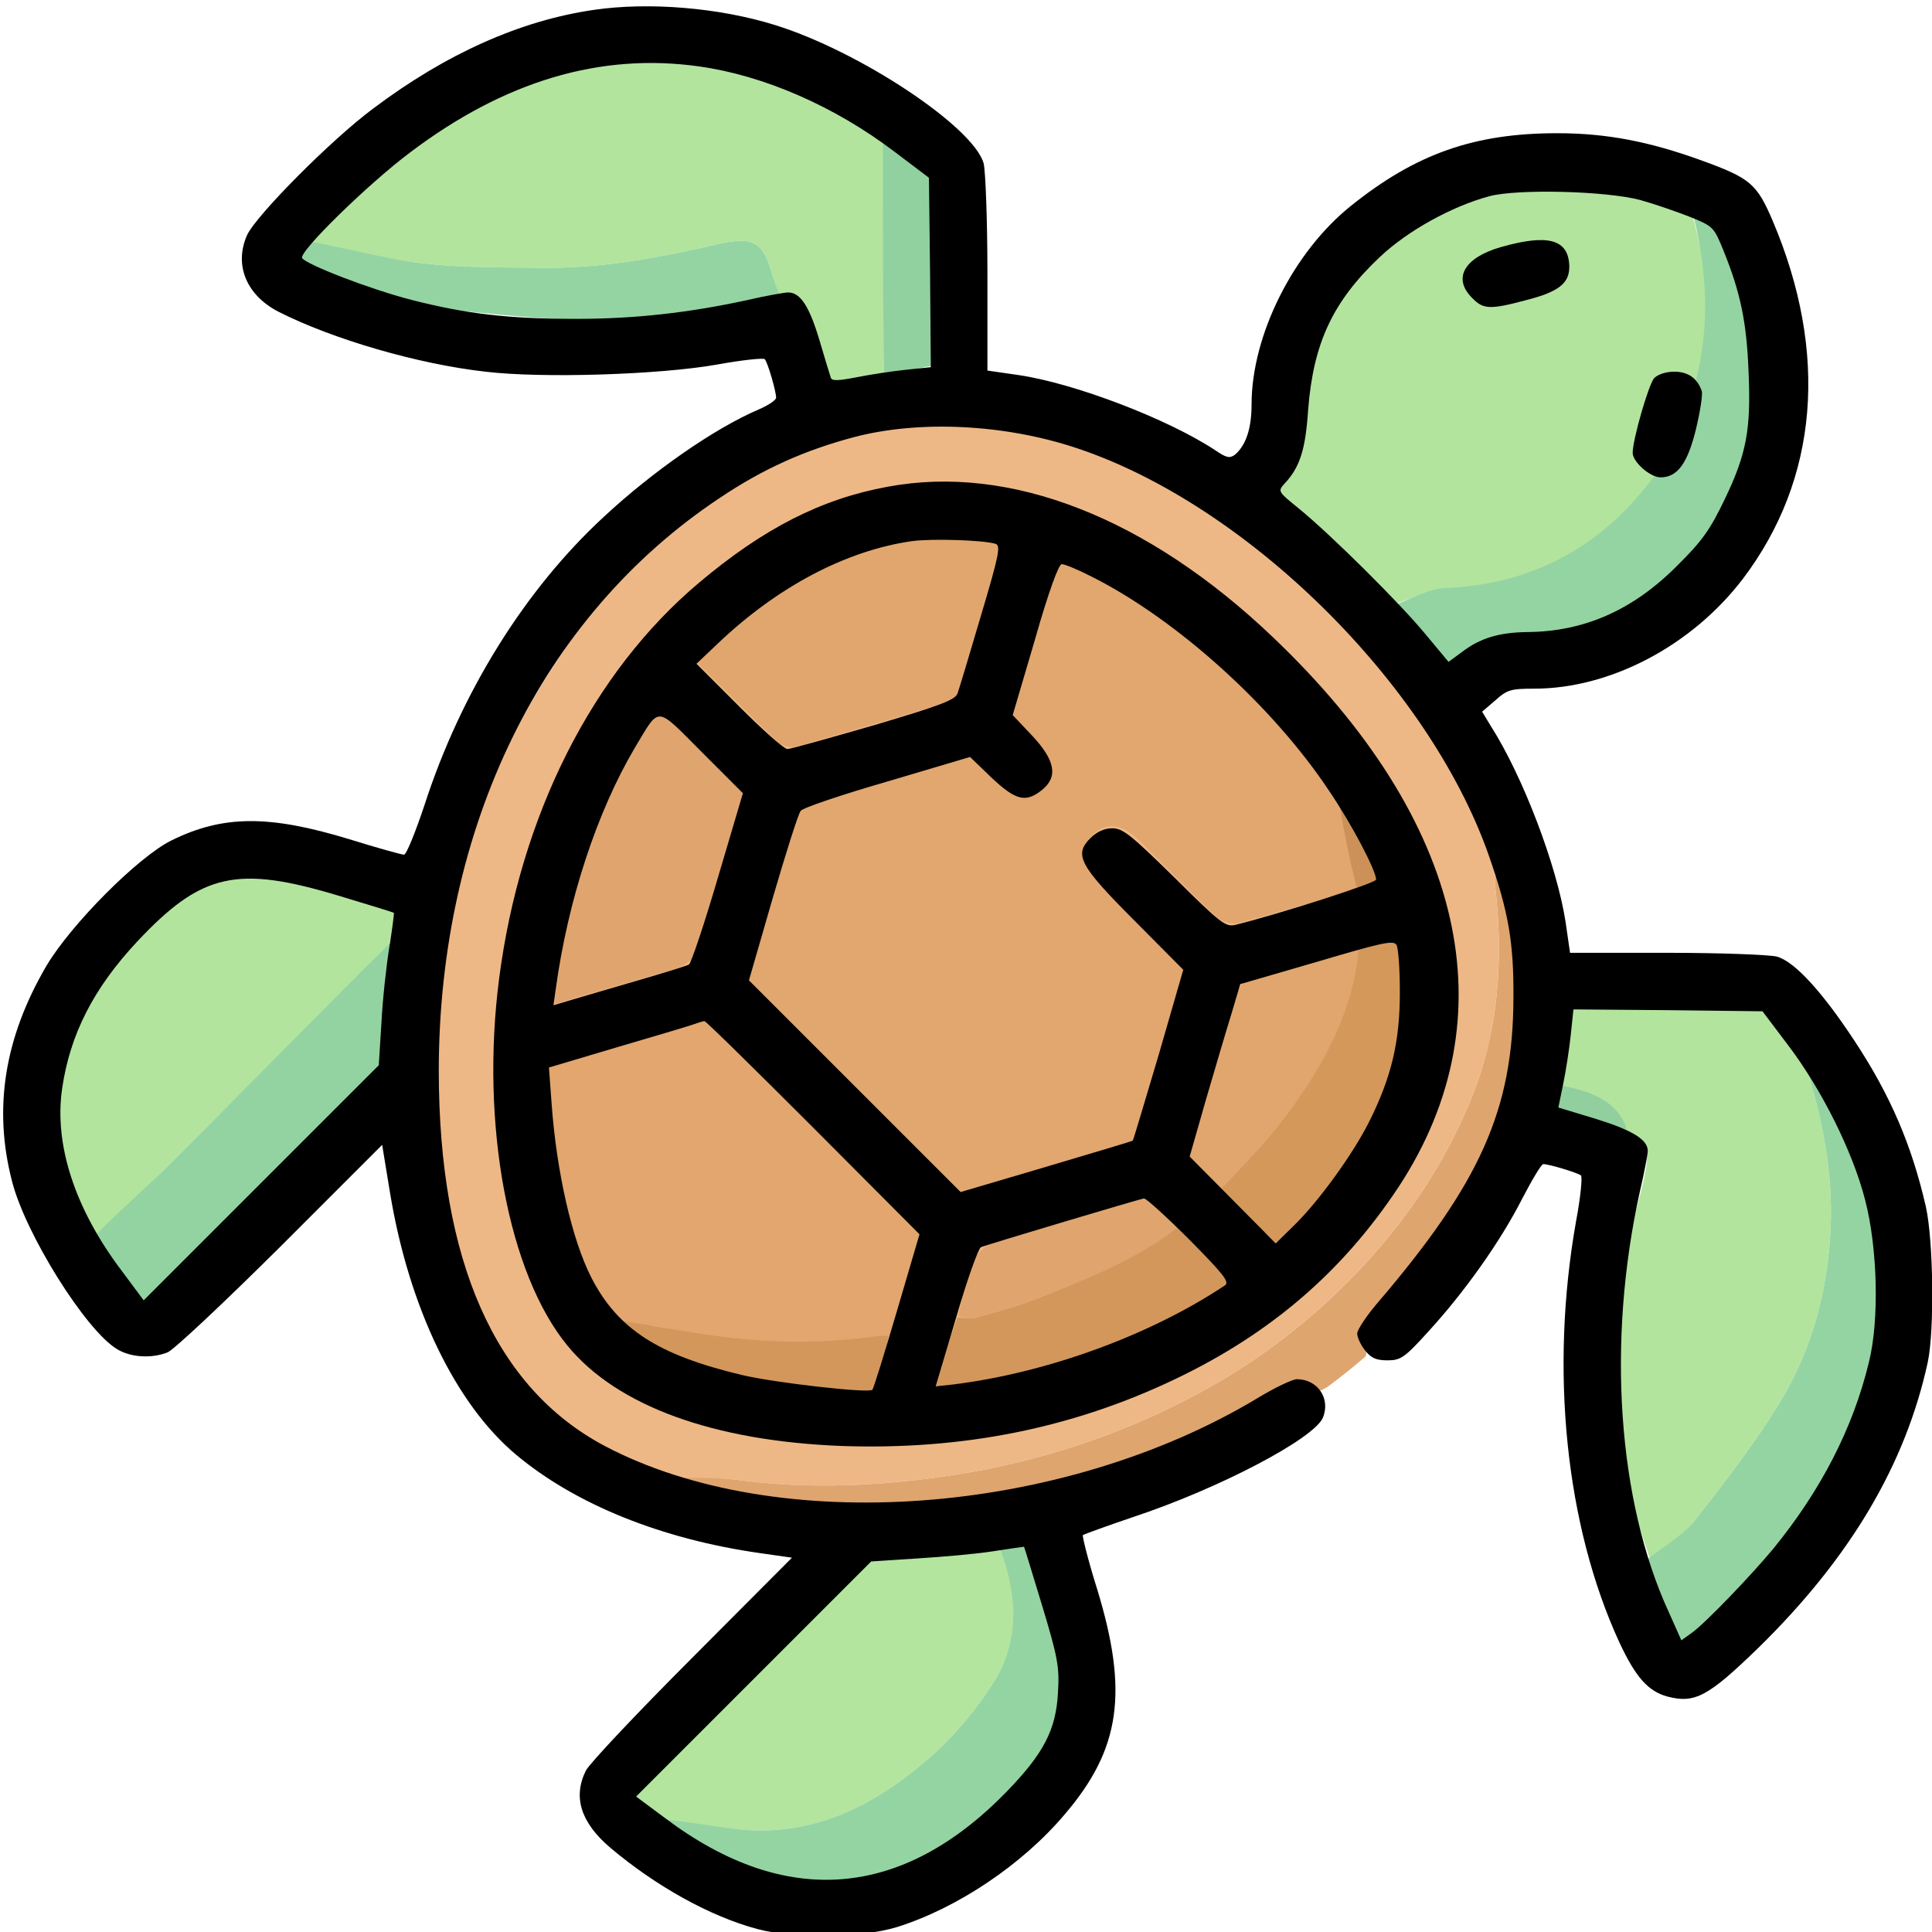 <?xml version="1.0" encoding="UTF-8" standalone="no"?>
<!DOCTYPE svg PUBLIC "-//W3C//DTD SVG 1.1//EN" "http://www.w3.org/Graphics/SVG/1.1/DTD/svg11.dtd">
<!-- Created with Vectornator (http://vectornator.io/) -->
<svg height="100%" stroke-miterlimit="10" style="fill-rule:nonzero;clip-rule:evenodd;stroke-linecap:round;stroke-linejoin:round;" version="1.1" viewBox="0 0 512 512" width="100%" xml:space="preserve" xmlns="http://www.w3.org/2000/svg" xmlns:vectornator="http://vectornator.io" xmlns:xlink="http://www.w3.org/1999/xlink">
<defs/>
<clipPath id="ArtboardFrame">
<rect height="512" width="512" x="0" y="0"/>
</clipPath>
<g clip-path="url(#ArtboardFrame)" id="Untitled" vectornator:layerName="Untitled">
<path d="M247.938 112.031C241.143 112.291 234.267 113.249 227.281 114.969C197.19 122.374 173.519 140.074 155.312 164.25C118.451 213.199 106.144 268.993 119.269 328.402C126.35 360.453 147.059 383.059 179.727 391.791C184.782 392.256 190.132 391.47 195.156 392.156C212.373 394.507 229.58 393.955 246.719 391.75C272.02 388.494 296.035 381.028 318.5 368.781C330.671 362.146 341.79 354.141 352 344.688C368.214 329.675 381.071 312.444 389.562 292C397.232 273.535 398.459 254.335 396.219 234.719C396.088 233.571 396.17 232.402 396.25 230.531C396.273 229.516 396.13 229.252 395.906 229.031C395.712 228.663 395.527 228.287 395.281 227.25C394.981 225.789 394.785 224.952 394.469 224.188C376.702 181.252 346.509 149.42 306.281 127.062C287.815 116.799 268.321 111.252 247.938 112.031Z" fill="#eeb886" fill-rule="nonzero" opacity="1" stroke="none"/>
<path d="M409.031 49.5C404.551 49.624 400.03 50.133 395.469 51.031C370.405 55.965 343.056 78.624 343.688 111.188C343.835 118.805 341.138 125.284 335.906 130.219C346.906 140.407 357.713 150.417 368.531 160.438C372.987 159.072 377.398 156.697 381.906 156.5C405.302 155.478 424.198 146.104 437.998 127.063C440.946 123.089 450.506 107.377 450.147 100.656C454.121 86.521 452.603 72.319 448.656 57.594C435.597 52.111 422.472 49.129 409.031 49.5Z" fill="#b2e49e" fill-rule="nonzero" opacity="1" stroke="none"/>
<path d="M235.044 99.289C230.859 100.23 222.976 101.756 218.149 102.841C216.468 97.128 213.998 91.3 212.338 85.652C211.018 81.158 210.523 79.18 204.976 79.177C204.192 78 205.205 74.802 204.997 73.999C202.356 63.849 199.893 62.483 189.863 64.782C174.454 68.314 158.928 71.231 143.024 70.975C132.722 70.809 122.348 70.978 112.146 69.794C102.324 68.655 91.756 66.398 82.035 64.392C99.082 44.934 119.69 28.676 144.641 20.579C173.458 11.229 200.467 16.54 226.036 31.666C228.61 33.188 232.019 34.656 234.736 37.026C234.956 57.747 235.036 79.297 235.044 99.289Z" fill="#b2e49e" fill-rule="nonzero" opacity="1" stroke="none"/>
<path d="M437.213 413.032C430.699 393.518 423.889 373.635 425.535 353.255C426.721 338.562 433.804 323.718 436.281 309.159C437.139 304.117 433.171 303.159 428.068 300.511C425.329 291.591 418.395 289.094 411.914 287.684C412.827 280.948 413.757 272.832 414.737 265.596C424.621 265.596 437.158 267.179 447.105 267.179C448.602 267.179 454.447 266.518 455.944 266.518C472.648 266.518 468.3 267.179 478.044 281.752C478.425 282.565 478.65 282.81 478.874 283.054C478.874 283.054 478.945 283.073 478.936 283.501C483.125 297.497 485.786 311.211 485.125 325.59C484.366 342.074 480.222 357.579 471.742 371.516C464.955 382.669 456.866 393.077 448.787 403.37C445.752 407.237 441.118 409.848 437.213 413.032Z" fill="#b2e49e" fill-rule="nonzero" opacity="1" stroke="none"/>
<path d="M25.112 328.383C9.603 305 13.193 275.392 33.092 252.62C39.429 245.368 45.949 238.192 55.212 234.434C61.873 231.732 68.765 230.939 75.713 232.797C85.45 235.401 95.096 238.348 104.998 241.211C104.449 244.533 103.966 247.448 102.995 250.851C83.215 270.524 63.934 289.721 44.625 308.889C38.506 314.963 31.273 322.352 25.112 328.383Z" fill="#b2e49e" fill-rule="nonzero" opacity="1" stroke="none"/>
<path d="M177.893 484.051C175.105 481.985 169.679 478.203 166.468 475.823C167.733 474.403 171.194 472.968 172.295 471.866C190.877 453.262 208.711 433.26 227.451 414.816C229.212 413.083 232.601 413.045 235.132 412.74C245.024 411.545 255.241 411.108 265.654 410.57C270.664 422.85 270.246 434.722 263.558 445.412C258.965 452.752 253.219 459.734 246.73 465.447C233.001 477.535 217.378 486.097 198.179 484.98C191.755 484.606 185.362 483.688 178.955 483.019C178.955 483.019 179.001 482.995 178.838 482.803C178.361 482.449 178.207 484.215 177.893 484.051Z" fill="#b3e59f" fill-rule="nonzero" opacity="1" stroke="none"/>
<path d="M434.978 414.579C438.87 411.036 445.752 407.237 448.787 403.37C456.866 393.077 464.955 382.669 471.742 371.516C480.222 357.579 484.366 342.074 485.125 325.59C485.786 311.211 483.125 297.497 478.923 283.534C497.144 310.045 503.313 338.989 492.956 370.392C484.331 396.544 466.816 420.619 445.849 439.217C442.817 431.74 437.781 421.819 434.978 414.579Z" fill="#94d4a2" fill-rule="nonzero" opacity="1" stroke="none"/>
<path d="M178.98 391.525C183.684 391.823 190.127 391.463 195.151 392.149C212.368 394.5 229.579 393.957 246.717 391.752C272.019 388.496 296.04 381.024 318.505 368.777C330.677 362.141 341.791 354.152 352.001 344.699C368.215 329.686 381.07 312.437 389.562 291.993C397.232 273.527 398.465 254.324 396.225 234.708C396.094 233.56 396.182 232.387 396.253 230.745C406.099 258.606 403.846 286.222 389.253 312.136C382.549 324.04 375.249 335.856 366.748 346.685C363.776 350.471 359.101 352.356 361.852 357.306C362.179 357.895 362.182 359.225 361.783 359.567C358.567 362.324 355.266 364.99 351.857 367.503C351.377 367.857 348.167 369.564 347.559 369.073C343.993 366.194 342.812 366.545 339.23 368.895C317.638 383.06 292.533 393.12 267.24 397.685C237.863 402.988 208.192 400.344 178.98 391.525Z" fill="#dfa56e" fill-rule="nonzero" opacity="1" stroke="none"/>
<path d="M449.521 100.506C453.065 86.28 452.4 72.126 448.876 57.661C453.083 58.033 455.281 60.758 456.783 64.651C464.77 85.358 468.665 106.505 459.797 127.676C449.369 152.568 431.059 167.545 402.891 167.963C395.481 168.074 389.109 170.407 383.866 176.1C379.282 170.737 374.85 165.55 370.3 160.048C374.539 158.375 378.852 156.023 383.262 155.827C406.142 154.811 424.606 144.922 438.496 126.016C441.598 124.813 444.126 124.518 444.828 122.842C447.846 115.635 452.694 108.817 449.521 100.506Z" fill="#94d4a2" fill-rule="nonzero" opacity="1" stroke="none"/>
<path d="M175.953 482.225C182.201 482.595 191.755 484.606 198.179 484.98C217.378 486.097 233.001 477.535 246.73 465.447C253.219 459.734 258.965 452.752 263.558 445.412C270.246 434.722 269.631 422.632 265.026 410.378C266.725 409.675 269.539 409.55 272.132 409.052C275.105 419.967 278.732 430.687 280.822 441.699C282.82 452.228 279.027 461.664 271.908 469.732C263.445 479.324 254.202 488.709 242.441 493.994C225.724 501.507 207.7 500.466 191.412 492.425C186.81 490.154 180.525 485.179 175.953 482.225Z" fill="#94d4a2" fill-rule="nonzero" opacity="1" stroke="none"/>
<path d="M24.794 327.912C30.896 321.548 38.506 314.963 44.625 308.889C63.934 289.721 84.984 268.076 104.574 248.736C104.187 258.362 101.781 270.595 100.985 280.367C100.889 281.546 100.183 282.907 99.334 283.759C79.602 303.564 59.812 323.311 40.019 343.056C39.688 343.386 38.322 345.482 37.312 346.069C33.333 340.565 28.824 333.736 24.794 327.912Z" fill="#93d3a2" fill-rule="nonzero" opacity="1" stroke="none"/>
<path d="M82.649 64.111C92.682 65.969 102.324 68.655 112.146 69.794C122.348 70.978 132.722 70.809 143.024 70.975C158.928 71.231 174.454 68.314 189.863 64.782C199.893 62.483 202.356 63.849 204.997 73.999C205.205 74.802 206.392 77.567 206.786 78.706C183.043 85.951 157.771 85.781 133.095 83.458C116.296 81.876 99.099 80.25 83.766 73.075C82.129 72.309 79.684 69.804 77.643 68.751C78.713 67.392 81.469 65.362 82.649 64.111Z" fill="#94d4a2" fill-rule="nonzero" opacity="1" stroke="none"/>
<path d="M234.351 99.758C233.895 79.714 233.991 58.019 233.981 37.566C234.414 37.328 234.858 37.533 235.283 37.775C243.898 42.68 250.769 42.658 249.689 53.416C248.483 65.442 246.797 84.231 246.797 97.034C242.711 97.403 238.703 99.459 234.351 99.758Z" fill="#91d1a0" fill-rule="nonzero" opacity="1" stroke="none"/>
<path d="M411.837 287.356C418.502 288.479 428.554 290.561 431.05 299.243C425.343 298.057 413.161 293.601 411.473 293.511C409.784 293.422 411.374 289.19 411.837 287.356Z" fill="#91cf9e" fill-rule="nonzero" opacity="1" stroke="none"/>
<path d="M177.857 482.374C178.047 482.285 178.361 482.449 178.836 482.829C178.658 482.906 178.32 482.767 177.857 482.374Z" fill="#94d4a2" fill-rule="nonzero" opacity="1" stroke="none"/>
<path d="M395.938 228.692C395.72 228.648 395.526 228.279 395.326 227.595C395.535 227.641 395.748 228.004 395.938 228.692Z" fill="#dfa56e" fill-rule="nonzero" opacity="1" stroke="none"/>
<path d="M478.857 282.787C478.65 282.81 478.425 282.565 478.126 282.079C478.315 282.065 478.577 282.292 478.857 282.787Z" fill="#94d4a2" fill-rule="nonzero" opacity="1" stroke="none"/>
<path d="M359.917 235.523C349.577 238.623 338.582 241.822 328.161 244.62C326.427 245.086 323.605 244.167 322.235 242.879C315.202 236.264 308.505 229.293 301.638 222.5C297.428 218.336 293.169 217.857 289.823 221.025C286.307 224.352 286.737 228.774 291.127 233.209C297.806 239.955 304.457 246.733 311.301 253.31C313.486 255.409 314.099 257.192 313.159 260.223C309.219 272.918 309.405 285.477 305.398 298.15C304.801 300.037 302.062 306.12 300.133 306.734C287.465 310.762 264.959 315.237 266.617 317.723C268.275 320.209 252.59 317.761 250.583 315.737C233.694 298.71 214.899 280.368 197.88 263.472C195.901 261.507 194.769 258.761 195.67 255.871C199.529 243.499 207.049 230.601 210.526 218.116C211.485 214.671 213.156 212.847 216.669 211.873C229.158 208.412 241.591 204.736 253.966 200.885C256.76 200.016 258.59 200.28 260.47 202.501C262.292 204.654 264.351 206.639 266.494 208.478C269.857 211.365 273.985 211.266 276.863 208.452C279.714 205.666 275.515 203.722 272.823 200.293C272.617 200.031 271.335 198.277 271.065 198.11C262.545 192.838 268.73 185.103 271.839 176.852C275.284 167.705 277.533 158.108 280.561 147.831C312.242 161.763 336.17 184.005 354.853 212.839C356.228 220.769 358.421 228.173 359.917 235.523Z" fill="#e2a66f" fill-rule="nonzero" opacity="1" stroke="none"/>
<path d="M163.101 351.96C159.776 347.267 154.611 341.996 152.094 336.904C145.213 322.983 143.015 298.044 144.202 282.047C157.269 278.16 172.571 274.112 185.824 270.366C187.016 270.029 189.052 270.907 190.039 271.884C207.435 289.122 224.77 306.423 241.951 323.875C243.117 325.06 245.634 327.117 245.204 328.776C243.122 336.814 239.69 345.589 236.703 353.884C235.082 354.245 233.053 353.969 232.069 354.105C218.026 356.043 203.971 355.946 189.954 354.046C184.523 353.309 179.121 352.357 173.719 351.401C171.114 350.939 165.709 352.4 163.101 351.96Z" fill="#e2a66e" fill-rule="nonzero" opacity="1" stroke="none"/>
<path d="M212.9 152.843C231.109 142.83 251.238 139.491 265.968 144.17C262.088 157.313 258.244 170.484 254.235 183.604C253.931 184.598 252.571 185.643 251.492 185.969C237.969 190.052 224.427 194.076 210.825 197.885C209.449 198.27 207.182 197.653 206.128 196.657C198.994 189.91 192.074 182.936 184.769 175.723C193.076 166.592 202.236 159.097 212.9 152.843Z" fill="#e1a66e" fill-rule="nonzero" opacity="1" stroke="none"/>
<path d="M171.799 258.839C163.435 261.26 155.462 263.586 146.917 266.079C149.933 237.421 158.4 211.225 175.302 187.045C182.473 194.273 189.401 201.109 196.081 208.178C196.905 209.05 196.851 211.296 196.454 212.692C192.724 225.809 188.929 238.909 184.864 251.924C184.347 253.581 182.403 255.19 180.724 255.996C178.055 257.277 175.052 257.864 171.799 258.839Z" fill="#e0a56e" fill-rule="nonzero" opacity="1" stroke="none"/>
<path d="M358.883 251.517C362.482 250.403 366.081 249.29 369.64 248.188C378.51 269.58 363.708 307.817 338.062 329.335C333.442 324.504 326.964 320.998 322.445 315.631C326.944 310.585 333.391 304.882 337.367 300.015C348.939 285.848 356.937 270 358.883 251.517Z" fill="#d4985b" fill-rule="nonzero" opacity="1" stroke="none"/>
<path d="M311.942 324.162C316.553 329.142 322.665 334.927 327.564 340.219C304.639 356.379 276.513 365.747 247.64 368.94C249.457 362.561 251.551 354.98 253.722 349.144C255.645 349.19 257.158 349.629 258.444 349.264C264.011 347.686 269.634 346.184 275.014 344.083C288.122 338.965 300.874 333.1 311.942 324.162Z" fill="#d3975b" fill-rule="nonzero" opacity="1" stroke="none"/>
<path d="M360.096 251.206C358.545 269.619 348.939 285.848 337.367 300.015C333.391 304.882 327.292 311.344 322.65 316.084C315.319 311.811 310.001 308.003 313.25 299.657C317.266 289.339 324.596 274.705 327.559 264C328.318 261.259 329.543 259.823 332.277 259.077C340.915 256.724 351.101 253.766 360.096 251.206Z" fill="#e1a66e" fill-rule="nonzero" opacity="1" stroke="none"/>
<path d="M313.766 323.933C302.857 333.172 288.122 338.965 275.014 344.083C269.634 346.184 264.011 347.686 258.444 349.264C257.158 349.629 255.645 349.19 253.956 348.844C257.502 330.421 257.501 330.419 275.078 325.264C282.891 322.973 290.809 320.984 298.481 318.293C303.016 316.702 306.414 316.899 309.205 321.044C309.844 321.995 312.792 322.799 313.766 323.933Z" fill="#e0a56e" fill-rule="nonzero" opacity="1" stroke="none"/>
<path d="M163.381 349.905C171.258 350.945 181.903 352.954 189.954 354.046C203.971 355.946 218.026 356.043 232.069 354.105C233.053 353.969 234.064 354.03 235.496 353.996C234.693 358.602 234.088 366.849 232.742 371.867C209.217 370.727 182.982 365.138 163.381 349.905Z" fill="#d3975b" fill-rule="nonzero" opacity="1" stroke="none"/>
<path d="M359.601 235.413C357.724 228.119 356.228 220.769 354.952 213.174C358.946 219.594 362.719 226.259 366.754 233.388C363.75 234.261 361.866 234.809 359.601 235.413Z" fill="#cb9158" fill-rule="nonzero" opacity="1" stroke="none"/>
<g opacity="1">
<path d="M157.477 2.603C137.977 5.403 118.277 14.203 98.977 28.703C87.777 37.003 67.877 57.103 65.477 62.303C61.977 70.203 65.277 78.203 73.777 82.603C88.177 89.903 110.777 96.503 128.677 98.503C143.677 100.303 174.977 99.303 190.077 96.603C196.677 95.403 202.377 94.803 202.677 95.203C203.477 96.103 205.677 103.703 205.677 105.403C205.677 106.003 203.677 107.403 201.077 108.503C189.377 113.503 172.977 124.903 159.977 137.003C139.177 156.203 122.177 183.403 112.477 213.403C110.077 220.603 107.677 226.503 107.077 226.503C106.477 226.503 99.977 224.703 92.577 222.403C71.277 215.903 59.077 216.003 45.477 222.703C36.677 227.003 18.777 245.003 12.277 256.003C1.177 275.003-1.823 293.703 3.177 313.003C6.677 326.903 22.677 352.503 30.977 357.503C34.477 359.703 40.077 360.103 44.377 358.403C45.877 357.903 59.377 345.203 74.277 330.403L101.277 303.403L103.377 316.203C108.377 346.503 120.777 372.203 136.877 385.603C152.577 398.703 175.377 407.903 201.477 411.603L209.877 412.803L183.377 439.403C168.777 454.003 156.177 467.403 155.277 469.203C151.777 476.203 153.877 483.003 161.777 489.703C173.877 499.903 188.277 507.903 200.677 511.203C210.677 513.903 228.077 513.603 237.677 510.703C253.677 505.703 270.977 494.103 282.177 480.803C296.977 463.503 299.077 448.403 290.777 421.203C288.377 413.603 286.777 407.103 286.977 406.803C287.277 406.603 293.277 404.403 300.377 402.003C323.277 394.403 348.277 381.203 350.577 375.703C352.677 370.603 349.177 365.503 343.677 365.503C342.577 365.503 337.877 367.703 333.277 370.503C281.277 401.803 205.977 407.303 160.277 383.203C131.177 367.803 116.377 334.203 116.277 284.003C116.277 219.203 143.577 163.303 190.677 132.003C202.277 124.203 213.277 119.303 226.477 115.803C243.777 111.303 266.177 112.403 285.177 118.703C330.277 133.603 378.477 181.103 394.477 226.503C399.777 241.603 401.177 249.703 401.077 264.503C400.977 294.103 392.277 313.503 364.877 345.503C362.077 348.803 359.677 352.403 359.677 353.403C359.677 354.403 360.577 356.403 361.777 357.903C363.377 359.903 364.677 360.503 367.677 360.503C371.177 360.503 372.177 359.903 378.677 352.703C388.277 342.203 397.677 328.903 403.377 317.703C405.977 312.703 408.477 308.503 408.977 308.503C410.577 308.503 418.077 310.803 418.977 311.503C419.377 311.903 418.877 317.303 417.677 323.603C410.677 363.103 414.877 404.303 429.177 435.303C433.477 444.503 436.777 448.203 441.877 449.603C449.177 451.503 452.677 449.603 465.977 436.703C490.377 412.803 504.977 388.103 510.877 361.003C512.677 352.503 512.377 328.803 510.377 319.803C506.677 303.603 500.977 290.203 491.377 275.703C482.877 262.803 475.577 254.803 470.877 253.503C468.777 253.003 455.877 252.503 441.677 252.503L416.077 252.503L414.877 244.203C412.577 229.403 403.577 205.703 395.077 192.403L392.777 188.603L396.277 185.603C399.377 182.803 400.377 182.503 406.577 182.503C426.777 182.503 448.377 171.103 461.877 153.403C481.877 127.003 484.677 93.603 469.777 58.503C465.577 48.703 463.877 47.203 450.877 42.503C437.077 37.503 425.777 35.303 412.677 35.303C390.777 35.303 375.277 40.703 358.077 54.503C342.777 66.703 331.677 88.803 331.677 107.203C331.677 113.603 330.177 118.003 327.277 120.503C325.877 121.503 325.077 121.403 321.877 119.203C309.377 111.003 284.877 101.603 269.977 99.403L261.677 98.203L261.677 72.603C261.677 58.203 261.177 45.403 260.677 43.303C257.977 33.603 227.677 13.503 205.277 6.603C190.477 2.003 171.877 0.503 157.477 2.603ZM185.277 17.603C202.477 20.003 221.277 28.203 237.177 40.303L246.177 47.103L246.477 72.203L246.677 97.303L239.977 98.003C236.177 98.403 230.377 99.303 226.877 100.003C222.177 100.903 220.477 101.003 220.177 100.103C219.977 99.503 218.577 95.003 217.177 90.203C214.477 81.103 212.077 77.503 208.877 77.503C207.877 77.503 202.877 78.403 197.677 79.603C182.377 82.903 168.177 84.503 152.677 84.503C134.977 84.503 123.577 83.203 109.177 79.503C98.177 76.703 81.177 70.103 80.077 68.403C79.077 66.803 97.477 48.803 108.677 40.403C133.677 21.503 159.077 13.903 185.277 17.603ZM434.677 53.003C438.277 54.003 444.077 56.003 447.677 57.403C454.077 60.003 454.177 60.103 456.777 66.503C461.277 77.603 462.877 85.503 463.377 98.303C464.077 113.803 462.877 120.303 456.977 132.503C453.177 140.403 451.077 143.403 444.277 150.103C432.577 161.803 419.677 167.403 404.677 167.503C397.277 167.603 392.177 169.103 387.277 172.903L383.877 175.403L377.877 168.203C370.977 159.803 352.677 141.703 344.377 134.903C338.577 130.203 338.577 130.203 340.477 128.103C344.477 123.803 345.977 119.203 346.677 108.503C348.077 90.903 353.177 79.903 365.677 68.103C372.977 61.203 384.677 54.703 394.677 52.003C402.177 50.003 425.677 50.603 434.677 53.003ZM90.177 237.503C97.877 239.803 104.277 241.803 104.377 241.903C104.477 242.003 103.977 246.103 103.177 251.003C102.377 256.003 101.377 265.003 101.077 271.203L100.377 282.303L69.277 313.403L38.077 344.603L32.277 336.803C19.777 320.303 14.277 303.203 16.477 288.403C18.577 274.103 24.777 261.903 36.377 249.503C53.477 231.303 62.777 229.203 90.177 237.503ZM473.877 277.003C482.677 288.603 490.977 305.103 494.277 318.003C497.577 330.603 498.077 349.903 495.277 361.003C491.077 378.503 482.477 395.103 469.877 410.503C463.977 417.603 451.977 430.103 448.377 432.703L445.577 434.703L442.277 427.303C428.677 397.803 425.777 355.503 434.577 315.803C435.777 310.703 436.677 305.803 436.677 305.003C436.677 302.003 432.577 299.503 422.877 296.503L412.977 293.503L414.277 287.203C414.977 283.803 415.877 278.003 416.277 274.203L416.977 267.503L441.977 267.703L467.077 268.003L473.877 277.003ZM276.177 425.503C280.377 439.403 280.777 441.803 280.377 448.503C279.877 458.403 276.577 464.703 266.777 474.803C239.077 503.303 208.177 505.803 176.377 481.903L168.577 476.103L199.777 444.903L230.877 413.803L243.077 413.003C249.677 412.603 258.777 411.803 263.177 411.103C267.577 410.403 271.277 409.903 271.377 409.903C271.477 410.003 273.577 417.003 276.177 425.503Z" fill="#000000" fill-rule="nonzero" opacity="1" stroke="none"/>
<path d="M397.677 65.503C387.977 68.303 384.877 73.803 390.177 79.003C393.077 82.003 394.877 82.103 404.577 79.503C413.177 77.303 415.977 75.003 415.877 70.503C415.677 63.403 410.277 61.903 397.677 65.503Z" fill="#000000" fill-rule="nonzero" opacity="1" stroke="none"/>
<path d="M438.377 100.203C436.877 101.903 432.677 116.503 432.677 120.003C432.677 122.403 437.277 126.503 440.077 126.503C444.577 126.503 447.277 122.703 449.477 113.603C450.577 109.003 451.277 104.503 450.977 103.603C449.777 100.203 447.377 98.503 443.677 98.503C441.477 98.503 439.377 99.203 438.377 100.203Z" fill="#000000" fill-rule="nonzero" opacity="1" stroke="none"/>
<path d="M235.177 129.003C217.677 132.203 202.377 140.003 185.277 154.403C156.977 178.203 137.877 216.103 132.277 259.303C127.277 297.903 134.677 337.503 150.377 356.603C163.477 372.603 189.077 381.903 223.177 383.203C255.077 384.303 284.177 378.503 311.377 365.503C336.777 353.403 355.877 336.903 370.677 314.503C400.177 269.503 388.277 217.403 337.377 168.903C304.177 137.203 267.677 122.903 235.177 129.003ZM263.777 144.103C265.277 144.503 264.777 147.003 259.977 163.103C256.977 173.303 254.177 182.603 253.777 183.703C253.177 185.503 249.377 186.903 231.577 192.203C219.777 195.603 209.477 198.503 208.677 198.503C207.777 198.503 202.077 193.403 195.877 187.203L184.577 175.903L190.377 170.403C206.177 155.403 224.277 145.903 241.677 143.403C246.977 142.703 260.377 143.103 263.777 144.103ZM289.477 152.903C311.877 164.203 337.277 187.103 352.177 209.503C358.277 218.503 364.677 230.703 364.677 233.103C364.677 234.003 339.077 242.203 327.377 245.103C324.777 245.703 323.477 244.703 311.277 232.603C299.777 221.303 297.577 219.503 294.777 219.503C292.677 219.503 290.677 220.403 288.977 222.103C284.577 226.503 285.977 229.303 300.677 244.003L313.577 257.003L307.077 279.503C303.377 291.903 300.377 302.103 300.177 302.303C300.077 302.403 289.777 305.503 277.277 309.203L254.577 315.903L226.477 287.803L198.477 259.803L204.777 238.003C208.277 226.003 211.577 215.603 212.177 214.903C212.677 214.103 223.077 210.603 235.177 207.103L257.077 200.603L262.777 206.103C269.177 212.103 271.777 212.803 276.077 209.403C280.477 205.903 279.677 201.503 273.477 194.903L268.377 189.503L274.277 169.503C277.977 156.503 280.577 149.503 281.377 149.503C282.177 149.503 285.777 151.003 289.477 152.903ZM190.277 232.503C186.677 244.803 183.177 255.203 182.577 255.603C181.877 256.003 175.677 257.903 168.777 259.903C161.877 261.903 154.077 264.203 151.377 265.003L146.677 266.403L147.277 262.203C150.477 238.503 158.277 215.003 168.277 198.103C174.977 187.003 173.577 186.903 185.977 199.303L196.877 210.203L190.277 232.503ZM370.977 262.903C370.977 276.103 368.777 285.403 362.777 297.403C358.377 306.103 349.177 318.803 342.477 325.203L338.077 329.503L326.677 318.003L315.277 306.503L319.477 291.803C321.877 283.603 324.877 273.403 326.277 268.903L328.677 260.803L348.977 254.903C366.177 249.803 369.277 249.103 370.077 250.403C370.577 251.203 370.977 256.803 370.977 262.903ZM215.477 298.803L243.677 327.103L237.677 347.503C234.377 358.703 231.477 368.103 231.177 368.303C230.277 369.303 204.977 366.403 196.677 364.403C174.377 359.103 163.677 352.203 156.677 338.503C151.577 328.503 147.477 310.503 146.177 292.403L145.477 282.903L163.277 277.603C173.177 274.703 182.277 272.003 183.677 271.503C185.077 271.003 186.377 270.603 186.677 270.603C186.977 270.503 199.877 283.203 215.477 298.803ZM315.177 328.503C324.077 337.503 325.877 339.703 324.677 340.603C304.877 353.803 277.577 363.803 252.577 366.903L247.977 367.403L253.377 349.203C256.277 339.203 259.277 330.803 259.977 330.503C262.377 329.603 302.177 317.703 303.177 317.603C303.777 317.603 309.177 322.503 315.177 328.503Z" fill="#000000" fill-rule="nonzero" opacity="1" stroke="none"/>
</g>
</g>
</svg>
